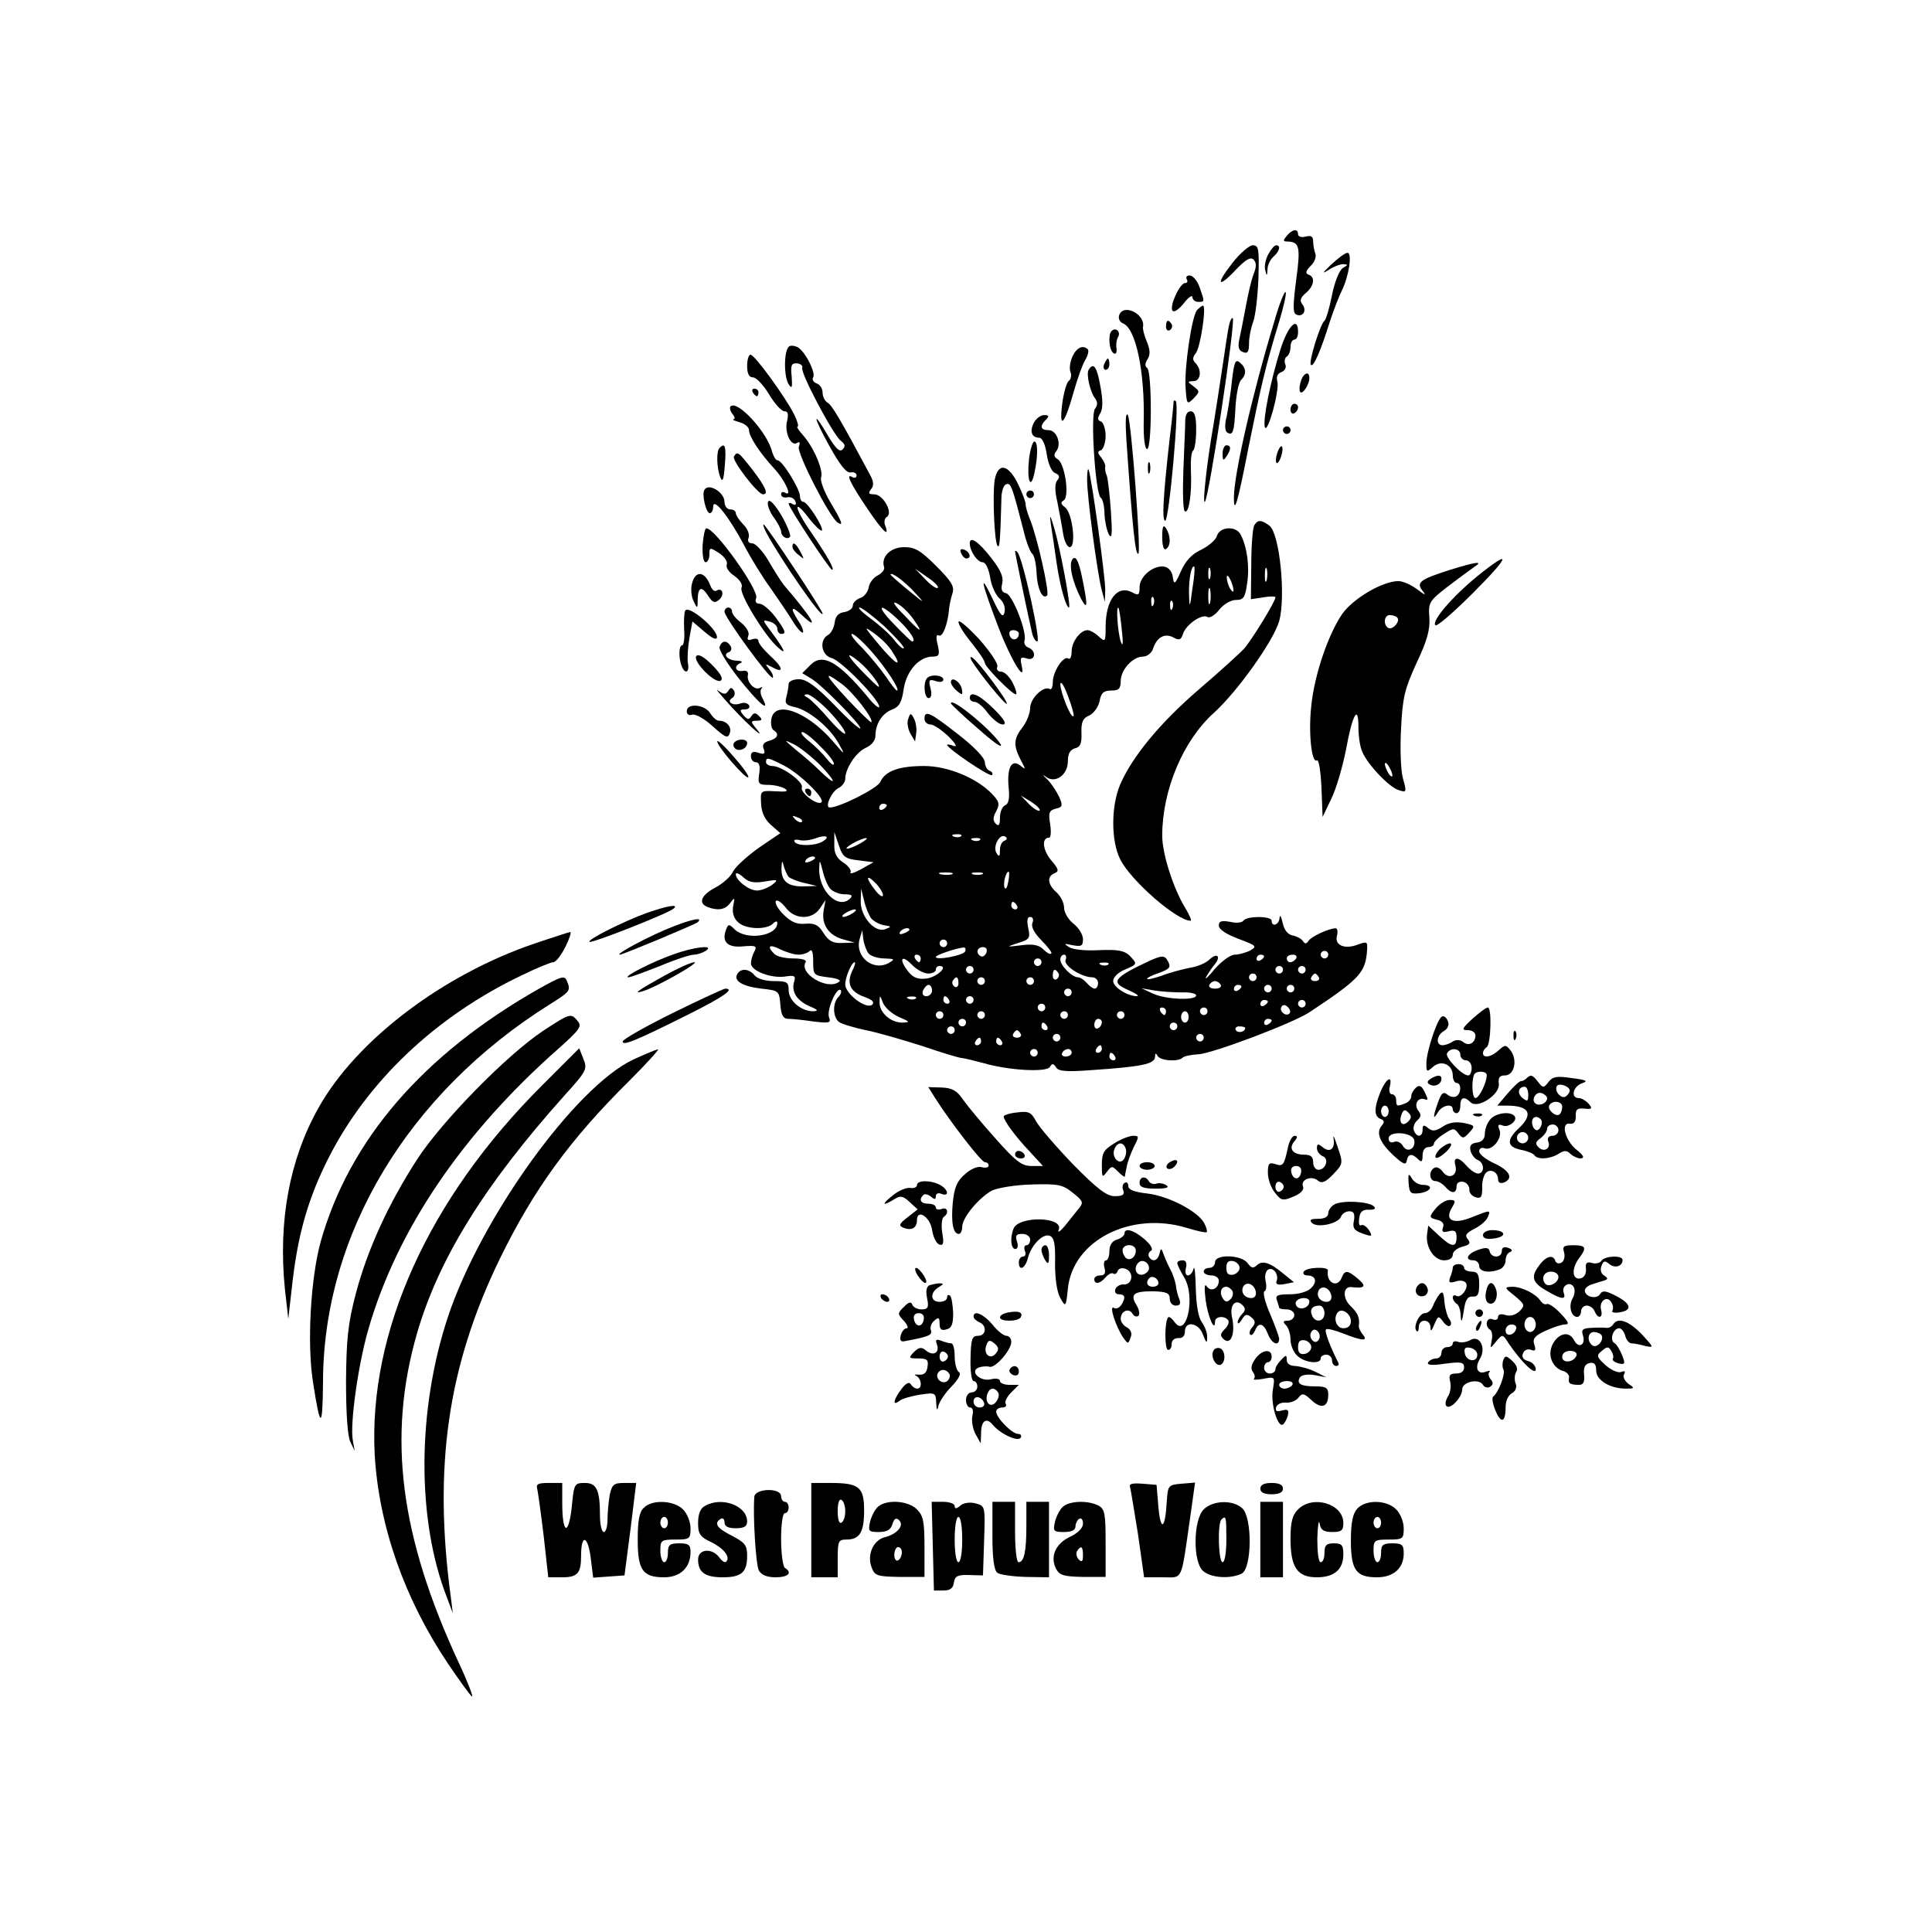 <?xml version="1.0" standalone="no"?>
<!DOCTYPE svg PUBLIC "-//W3C//DTD SVG 20010904//EN"
 "http://www.w3.org/TR/2001/REC-SVG-20010904/DTD/svg10.dtd">
<svg version="1.0" xmlns="http://www.w3.org/2000/svg"
 width="512pt" height="512pt" viewBox="0 0 512 512"
 preserveAspectRatio="xMidYMid meet">
<g transform="translate(0,512) scale(0.1,-0.1)"
fill="#000000" stroke="none">
<path d="M3410 4495 c-10 -12 -10 -15 1 -15 33 -1 36 -13 24 -102 -9 -71 -9
-88 1 -92 18 -7 28 12 15 28 -7 9 -5 17 9 29 23 19 26 43 8 49 -9 3 -8 10 5
23 10 9 16 24 13 32 -3 8 -6 23 -6 33 0 13 -5 17 -20 13 -11 -3 -20 0 -20 6 0
16 -15 14 -30 -4z"/>
<path d="M3266 4423 c-45 -57 -39 -69 9 -18 26 27 39 35 47 27 8 -8 8 -19 0
-39 -6 -15 -15 -55 -21 -88 -6 -33 -14 -72 -17 -86 -4 -19 -1 -28 10 -32 12
-5 16 0 16 23 0 16 5 41 11 57 6 15 12 67 14 116 2 77 1 87 -15 87 -9 0 -34
-21 -54 -47z"/>
<path d="M3361 4446 c-7 -13 -11 -32 -8 -42 4 -17 5 -16 6 2 0 12 8 27 16 34
16 14 20 30 7 30 -5 0 -14 -11 -21 -24z"/>
<path d="M3528 4419 c-23 -22 -26 -26 -8 -15 13 9 31 16 40 16 13 -1 13 -2 -1
-10 -9 -5 -22 -36 -29 -72 -7 -35 -16 -65 -20 -68 -11 -8 -43 -111 -36 -117 7
-7 26 37 51 117 10 30 24 66 31 80 19 38 28 100 15 100 -6 0 -25 -14 -43 -31z"/>
<path d="M3145 4380 c3 -5 2 -10 -4 -10 -14 0 -42 -60 -34 -73 4 -6 16 2 30
19 12 16 23 23 23 17 0 -7 7 -13 15 -13 18 0 18 -1 4 39 -6 17 -18 31 -26 31
-8 0 -11 -4 -8 -10z"/>
<path d="M3377 4268 c-58 -191 -107 -406 -107 -466 0 -49 10 -15 39 134 32
158 45 215 81 332 12 40 20 75 17 78 -3 3 -17 -32 -30 -78z"/>
<path d="M3172 4298 c-14 -18 -34 -154 -30 -207 3 -43 4 -44 21 -27 17 18 17
19 0 32 -17 13 -17 13 0 14 19 0 23 30 5 48 -8 8 -8 15 1 26 12 14 29 126 19
126 -3 0 -10 -6 -16 -12z"/>
<path d="M2966 4285 c-3 -9 1 -18 10 -22 34 -13 58 -127 55 -260 -1 -44 3 -73
9 -73 13 0 13 207 0 215 -6 4 -6 12 1 23 8 12 7 26 -2 47 -7 17 -11 34 -10 38
7 34 -51 64 -63 32z"/>
<path d="M3256 4253 c-3 -15 -10 -62 -16 -103 -6 -41 -17 -111 -24 -155 -17
-96 -30 -212 -23 -205 11 11 82 478 74 487 -3 2 -8 -8 -11 -24z"/>
<path d="M3090 4254 c0 -8 5 -12 10 -9 6 4 8 11 5 16 -9 14 -15 11 -15 -7z"/>
<path d="M3393 4193 c-26 -83 -47 -186 -41 -205 7 -20 40 100 33 121 -3 12 0
21 11 25 9 3 14 13 10 21 -3 8 -1 17 4 20 6 4 10 15 10 26 0 10 5 19 10 19 6
0 10 9 10 20 0 44 -27 17 -47 -47z"/>
<path d="M2946 4243 c-10 -10 -7 -51 5 -59 6 -4 9 1 8 12 -2 11 0 24 4 31 8
13 -6 27 -17 16z"/>
<path d="M2093 4203 c-16 -6 -17 -82 -2 -103 8 -11 9 -6 7 22 -3 30 -1 36 14
35 10 -1 16 -6 14 -12 -5 -13 81 -176 102 -193 12 -9 13 -15 5 -23 -8 -8 -18
2 -38 35 -43 74 -41 53 3 -26 27 -49 45 -72 56 -70 9 2 16 -2 16 -8 0 -6 -5
-8 -12 -4 -18 11 -3 -20 42 -86 40 -59 58 -76 46 -43 -4 9 -2 19 4 23 18 11
-10 60 -33 60 -15 0 -17 3 -9 13 8 9 8 20 -2 38 -79 148 -101 185 -113 192 -7
4 -13 16 -13 26 0 11 -7 22 -16 25 -8 3 -13 10 -9 16 7 11 -17 61 -37 77 -7 6
-19 8 -25 6z"/>
<path d="M2842 4175 c-6 -14 -9 -32 -5 -41 3 -9 1 -19 -4 -23 -6 -3 -14 -31
-18 -61 -9 -71 6 -56 30 30 10 36 24 75 31 86 7 12 10 24 7 28 -13 13 -30 5
-41 -19z"/>
<path d="M1980 4150 c0 -20 5 -30 15 -30 9 0 28 -20 43 -45 15 -25 33 -45 41
-45 9 0 11 -7 7 -25 -8 -30 10 -69 26 -59 8 5 9 1 5 -10 -6 -16 82 -188 103
-201 16 -10 12 1 -20 55 -16 27 -27 57 -24 65 7 18 -20 81 -49 113 -11 12 -17
22 -13 22 3 0 -1 15 -10 33 -25 48 -104 157 -115 157 -5 0 -9 -13 -9 -30z"/>
<path d="M2926 4155 c-3 -8 -1 -15 4 -15 6 0 10 7 10 15 0 8 -2 15 -4 15 -2 0
-6 -7 -10 -15z"/>
<path d="M3265 4113 c-3 -32 -10 -75 -14 -96 -6 -22 -5 -39 1 -43 15 -10 19 1
22 65 2 34 8 67 15 74 15 15 14 32 -3 46 -12 10 -15 3 -21 -46z"/>
<path d="M2885 4140 c-7 -11 4 -60 18 -77 6 -9 6 -17 -1 -26 -13 -15 1 -226
15 -236 5 -3 10 -22 10 -43 1 -20 6 -44 12 -55 8 -13 9 2 5 62 -3 44 -8 87
-11 95 -4 8 -5 19 -4 24 1 4 -4 15 -11 24 -10 12 -10 16 0 19 6 3 12 20 12 38
0 18 -6 35 -12 38 -10 3 -10 9 -2 22 7 12 7 35 0 72 -9 51 -18 64 -31 43z"/>
<path d="M3447 4108 c-4 -12 -4 -24 -1 -27 6 -7 24 20 24 37 0 21 -17 13 -23
-10z"/>
<path d="M1995 4080 c3 -5 8 -10 11 -10 2 0 4 5 4 10 0 6 -5 10 -11 10 -5 0
-7 -4 -4 -10z"/>
<path d="M3110 4054 c0 -5 -4 -47 -10 -94 -18 -159 -21 -220 -12 -220 10 0 38
307 28 317 -3 3 -6 2 -6 -3z"/>
<path d="M1936 4043 c-3 -3 -1 -12 5 -20 6 -7 8 -13 3 -14 -5 -1 2 -4 16 -8
14 -4 25 -13 25 -21 0 -17 29 -61 67 -102 28 -30 49 -76 29 -64 -6 4 -11 2
-11 -4 0 -6 7 -10 16 -8 10 2 19 -3 22 -11 3 -8 0 -11 -7 -7 -6 4 -11 4 -11 1
0 -10 109 -175 115 -175 8 0 -12 36 -58 103 -44 64 -45 89 -2 32 15 -19 30
-33 33 -31 6 7 -38 76 -49 76 -5 0 -9 7 -9 15 0 19 -47 95 -59 95 -5 0 -11 10
-15 23 -12 51 -92 138 -110 120z"/>
<path d="M3420 4034 c0 -8 5 -12 10 -9 6 3 10 10 10 16 0 5 -4 9 -10 9 -5 0
-10 -7 -10 -16z"/>
<path d="M2985 3955 c16 -232 24 -310 32 -302 7 8 -19 351 -28 367 -6 9 -7
-17 -4 -65z"/>
<path d="M3141 4003 c0 -16 -3 -74 -5 -130 -2 -57 -1 -105 4 -108 11 -7 19 50
16 108 -1 26 1 50 6 53 4 3 8 27 8 55 0 36 -4 49 -15 49 -9 0 -14 -10 -14 -27z"/>
<path d="M2740 4000 c-12 -23 -6 -40 14 -40 8 0 16 -17 20 -44 4 -26 13 -47
23 -50 11 -5 12 -10 5 -19 -7 -8 -7 -27 0 -57 5 -25 12 -62 15 -82 3 -21 11
-38 18 -38 18 0 7 92 -13 106 -11 8 -12 13 -3 18 16 10 3 98 -16 109 -10 6
-11 12 -4 21 15 18 2 56 -20 56 -22 0 -24 11 -7 28 9 9 8 12 -5 12 -9 0 -21
-9 -27 -20z"/>
<path d="M3400 3980 c0 -5 5 -10 10 -10 6 0 10 5 10 10 0 6 -4 10 -10 10 -5 0
-10 -4 -10 -10z"/>
<path d="M2727 3903 c-6 -55 4 -83 14 -38 10 45 10 85 0 85 -4 0 -11 -21 -14
-47z"/>
<path d="M1907 3933 c-9 -8 -8 -53 2 -78 6 -15 9 -6 12 33 4 50 0 60 -14 45z"/>
<path d="M3240 3918 c0 -19 2 -20 10 -8 13 19 13 30 0 30 -5 0 -10 -10 -10
-22z"/>
<path d="M3385 3920 c-4 -12 -5 -24 -2 -27 3 -2 8 5 12 17 4 12 5 24 2 27 -3
2 -8 -5 -12 -17z"/>
<path d="M1945 3910 c-6 -10 63 -100 77 -100 15 0 8 18 -27 64 -39 50 -41 51
-50 36z"/>
<path d="M3042 3880 c0 -14 2 -19 5 -12 2 6 2 18 0 25 -3 6 -5 1 -5 -13z"/>
<path d="M2636 3848 c-6 -38 -1 -167 8 -175 5 -6 7 14 10 131 1 16 6 31 13 33
12 4 16 -8 46 -125 7 -30 18 -57 23 -60 5 -4 10 -27 11 -51 2 -42 16 -71 28
-59 7 7 -27 158 -46 203 -7 17 -11 33 -11 38 1 4 -7 27 -19 52 -26 55 -54 61
-63 13z"/>
<path d="M2881 3850 c-1 -40 27 -251 39 -295 l8 -30 1 31 c1 30 -36 298 -44
319 -2 6 -4 -6 -4 -25z"/>
<path d="M1867 3822 c-8 -11 4 -62 14 -62 5 0 9 8 9 18 1 24 41 -26 82 -103
17 -33 49 -85 71 -115 21 -30 48 -70 59 -88 11 -18 23 -31 26 -28 2 3 -3 17
-12 30 -23 36 -20 43 9 16 50 -47 27 -7 -48 80 -7 9 -25 37 -40 63 -15 26 -35
47 -43 47 -10 0 -14 6 -10 15 3 9 -3 24 -14 35 -11 11 -20 25 -20 30 0 6 -7
10 -15 10 -8 0 -15 9 -15 20 0 25 -42 51 -53 32z"/>
<path d="M2720 3810 c0 -5 5 -10 10 -10 6 0 10 5 10 10 0 6 -4 10 -10 10 -5 0
-10 -4 -10 -10z"/>
<path d="M2036 3791 c-4 -6 2 -24 13 -40 12 -16 21 -34 21 -39 0 -14 17 -24
24 -14 2 4 -8 30 -23 56 -17 28 -31 44 -35 37z"/>
<path d="M2785 3730 c3 -19 10 -65 15 -101 9 -62 25 -119 33 -119 6 0 -24 160
-39 210 -11 37 -13 39 -9 10z"/>
<path d="M3324 3728 c-4 -6 -8 -53 -8 -104 l-1 -92 33 5 c17 3 32 3 32 0 0
-11 -62 -112 -83 -136 -12 -13 -66 -62 -121 -109 -103 -89 -175 -177 -207
-250 -25 -58 -25 -151 0 -200 29 -57 150 -162 186 -162 4 0 -3 15 -14 34 -31
50 -61 143 -61 191 0 121 55 252 137 326 63 57 158 191 173 243 18 66 1 233
-26 253 -22 16 -31 16 -40 1z m33 -145 c-3 -10 -5 -4 -5 12 0 17 2 24 5 18 2
-7 2 -21 0 -30z"/>
<path d="M2031 3708 c40 -74 149 -231 149 -214 0 9 -151 236 -156 236 -3 0 1
-10 7 -22z"/>
<path d="M3080 3697 c0 -23 4 -36 10 -32 13 8 13 35 0 55 -7 11 -10 5 -10 -23z"/>
<path d="M1862 3675 c-1 -25 2 -45 8 -45 5 0 10 9 10 20 0 20 1 20 26 4 14 -9
23 -23 20 -30 -3 -8 6 -21 20 -30 15 -11 23 -23 19 -32 -6 -16 62 -128 97
-158 24 -22 18 -7 -19 43 -23 30 -23 31 -4 26 12 -3 21 -12 21 -19 0 -8 5 -14
10 -14 15 0 12 8 -16 46 -15 19 -33 34 -41 34 -9 0 -13 6 -9 15 8 21 -109 185
-132 185 -4 0 -8 -20 -10 -45z"/>
<path d="M3225 3700 c-3 -11 -22 -27 -42 -37 -24 -11 -41 -29 -53 -56 -16 -36
-19 -38 -22 -16 -1 13 -11 25 -21 27 -29 6 -67 -25 -67 -54 0 -21 -3 -23 -19
-14 -40 21 -71 -19 -71 -92 0 -39 -1 -40 -18 -25 -10 10 -24 17 -30 17 -19 0
-42 -31 -42 -56 0 -14 -4 -23 -9 -19 -13 8 -41 -35 -41 -63 0 -13 -4 -21 -8
-18 -16 10 -52 -25 -52 -50 0 -14 -9 -37 -20 -51 -24 -31 -25 -48 -5 -87 14
-26 14 -27 -1 -15 -23 19 -36 -6 -31 -58 3 -29 0 -43 -9 -47 -8 -3 -14 -18
-14 -33 0 -19 -3 -24 -11 -16 -8 8 -8 17 1 33 10 19 8 26 -11 46 -40 42 -117
74 -180 74 -66 0 -103 -13 -116 -42 -7 -17 -108 -68 -134 -68 -14 0 4 41 22
51 11 5 19 17 19 25 0 27 28 70 54 82 16 7 26 20 26 32 0 32 18 60 45 70 18 7
25 19 30 55 8 48 41 85 77 85 17 0 19 5 13 31 -5 20 -4 29 3 25 10 -6 24 31
27 69 1 11 5 30 9 42 6 19 -2 32 -43 73 -41 41 -56 50 -85 50 -36 0 -62 -26
-53 -53 2 -7 -6 -16 -17 -22 -12 -6 -22 -20 -24 -32 -2 -12 -12 -25 -23 -28
-10 -4 -19 -12 -19 -20 0 -7 -10 -15 -22 -17 -16 -2 -24 -11 -26 -28 -2 -14
-10 -29 -18 -33 -24 -14 -17 -54 10 -61 25 -6 126 -110 126 -129 0 -6 -15 6
-32 28 -77 92 -118 115 -150 83 l-22 -22 25 -15 c29 -18 129 -120 129 -131 0
-5 -31 22 -68 61 -51 52 -75 69 -95 69 -15 0 -27 -6 -27 -12 0 -7 -3 -23 -6
-35 -5 -17 -1 -22 23 -27 38 -9 93 -55 116 -97 18 -32 17 -32 -17 8 -69 79
-155 109 -162 56 -2 -12 1 -25 6 -28 16 -10 11 -22 -11 -28 -15 -4 -20 -11
-15 -22 5 -13 1 -15 -14 -10 -14 5 -20 2 -20 -9 0 -9 6 -16 13 -16 9 0 12 -10
9 -30 -4 -27 -2 -30 24 -30 16 0 36 -5 44 -10 11 -7 4 -9 -25 -7 -40 2 -40 2
-38 -33 1 -23 10 -42 26 -56 l25 -22 -56 -38 c-31 -22 -62 -50 -69 -63 -6 -14
-28 -33 -47 -43 -38 -20 -47 -42 -20 -52 27 -10 46 -7 59 11 12 16 13 15 8 -8
-3 -16 1 -32 12 -42 19 -20 76 -22 93 -5 7 7 12 8 12 2 0 -34 -79 -47 -112
-18 -16 16 -18 16 -24 0 -12 -32 4 -48 45 -44 34 3 38 1 30 -14 -5 -9 -9 -23
-9 -31 0 -20 53 -40 90 -35 25 4 29 2 25 -12 -9 -27 6 -51 39 -66 24 -10 26
-13 11 -14 -32 0 -65 28 -65 56 0 21 -4 24 -39 24 -22 0 -44 6 -51 15 -15 18
-36 20 -46 4 -11 -18 13 -33 64 -39 46 -5 47 -6 50 -42 2 -29 8 -38 21 -38 10
0 40 -3 66 -7 43 -5 48 -4 42 11 -7 18 20 82 31 72 3 -4 0 -12 -6 -18 -16 -16
-15 -53 1 -66 6 -5 38 -15 71 -22 32 -6 99 -26 150 -42 50 -17 98 -32 106 -32
8 -1 33 -7 55 -13 68 -20 167 -25 177 -11 6 11 10 10 17 -1 6 -10 28 -12 92
-7 134 9 169 16 170 35 0 10 2 11 6 4 5 -14 55 -18 67 -6 4 4 22 8 41 9 36 1
253 83 296 112 127 84 145 103 151 153 3 35 3 35 -23 26 -35 -14 -63 -2 -56
23 3 11 1 20 -3 20 -18 0 -65 -22 -72 -33 -6 -9 -10 -9 -15 -1 -5 7 -17 13
-28 15 -13 3 -22 15 -26 34 -4 17 -7 22 -8 13 -1 -19 -21 -26 -21 -8 0 13 -67
13 -75 0 -3 -5 -19 -7 -35 -3 -23 4 -30 2 -30 -10 0 -10 20 -23 52 -35 48 -18
50 -20 31 -31 -12 -6 -31 -11 -41 -11 -11 0 -34 -17 -52 -37 -17 -21 -28 -31
-24 -23 4 8 14 23 22 33 19 22 8 34 -13 14 -9 -9 -32 -19 -53 -22 -20 -4 -54
-13 -74 -21 -21 -7 -38 -11 -38 -8 0 3 14 10 30 15 32 12 35 16 22 37 -7 10
-15 9 -43 -3 -100 -47 -108 -58 -56 -80 17 -8 27 -14 20 -15 -25 0 -63 24 -63
40 0 10 13 23 30 30 35 15 35 15 13 38 -14 13 -31 16 -80 14 -35 -2 -69 1 -80
8 -15 10 -14 10 10 5 23 -4 27 -2 27 16 0 12 -11 30 -25 41 -14 11 -25 30 -25
42 0 13 -9 31 -20 41 -24 21 -26 43 -5 51 12 5 11 11 -10 35 -22 27 -25 59 -5
59 5 0 6 16 3 36 -5 30 -3 36 15 41 18 4 19 8 9 31 -7 15 -21 36 -32 47 -12
11 -13 14 -4 7 25 -20 59 4 59 41 0 20 6 30 19 34 14 3 18 13 17 41 -1 29 4
39 21 46 12 6 24 23 27 38 4 22 11 28 31 28 20 0 25 5 25 25 0 30 32 65 59 65
11 0 22 9 26 19 10 32 31 44 54 32 16 -9 21 -7 26 9 8 25 50 54 65 45 6 -4 20
5 31 19 12 15 31 26 44 26 20 0 25 6 30 44 7 45 0 96 -17 129 -12 24 -55 22
-63 -3z m-65 -140 c-7 -53 -8 -53 -9 -13 -1 38 7 78 14 71 2 -2 0 -28 -5 -58z
m47 28 c-3 -7 -5 -2 -5 12 0 14 2 19 5 13 2 -7 2 -19 0 -25z m-722 -26 c-3 -3
-18 7 -33 23 l-27 28 33 -23 c18 -12 31 -25 27 -28z m-60 -13 c28 -30 26 -29
-17 6 -27 22 -48 41 -48 42 0 10 39 -19 65 -48z m844 6 c0 -5 -4 -3 -9 5 -5 8
-9 22 -9 30 0 16 17 -16 18 -35z m-62 -32 c-3 -10 -5 -2 -5 17 0 19 2 27 5 18
2 -10 2 -26 0 -35z m-150 -5 c-3 -8 -6 -5 -6 6 -1 11 2 17 5 13 3 -3 4 -12 1
-19z m-637 -38 c29 -41 21 -38 -25 11 -26 26 -32 37 -18 30 12 -6 31 -24 43
-41z m687 28 c-3 -8 -6 -5 -6 6 -1 11 2 17 5 13 3 -3 4 -12 1 -19z m-762 -49
c30 -29 53 -54 50 -57 -2 -3 -14 7 -26 23 -12 15 -40 40 -62 56 -22 16 -35 29
-29 29 6 0 36 -23 67 -51z m38 16 c31 -30 46 -55 34 -55 -2 0 -23 20 -47 45
-52 53 -40 61 13 10z m590 -25 c4 -36 3 -46 -3 -30 -8 25 -13 97 -6 89 2 -2 6
-29 9 -59z m-609 -56 c31 -47 10 -36 -35 18 -40 48 -41 50 -13 30 17 -12 39
-33 48 -48z m-54 -1 c38 -43 77 -103 67 -103 -3 0 -16 17 -30 38 -14 20 -42
54 -62 75 -21 20 -33 37 -27 37 6 0 29 -21 52 -47z m-14 -45 c22 -24 38 -48
32 -48 -2 0 -24 21 -48 46 -25 26 -36 42 -25 36 11 -6 29 -21 41 -34z m-66
-40 c30 -21 87 -95 79 -102 -2 -1 -30 26 -63 61 -61 66 -66 78 -16 41z m615
-86 c-7 -7 -35 64 -35 85 1 10 10 -4 20 -31 11 -28 17 -52 15 -54z m-648 13
c24 -25 43 -51 43 -58 0 -6 -18 9 -41 35 -22 26 -48 52 -57 58 -13 7 -13 9 -3
10 8 0 34 -20 58 -45z m-24 -92 c21 -20 37 -41 37 -47 0 -6 -8 -1 -18 12 -10
13 -31 34 -47 47 -17 13 -25 24 -19 25 6 0 27 -16 47 -37z m2 -52 c44 -46 42
-57 -3 -13 -15 15 -44 40 -63 55 -33 28 -33 28 -4 14 17 -9 48 -34 70 -56z
m-97 0 c42 -22 109 -87 99 -97 -10 -10 -57 25 -52 39 6 14 -53 57 -78 57 -9 0
-17 5 -17 10 0 14 5 13 48 -9z m677 -119 c-3 -3 -16 5 -28 17 l-22 23 28 -17
c15 -10 25 -20 22 -23z m-405 14 c0 -3 -4 -8 -10 -11 -5 -3 -10 -1 -10 4 0 6
5 11 10 11 6 0 10 -2 10 -4z m-225 -44 c-3 -3 -11 0 -18 7 -9 10 -8 11 6 5 10
-3 15 -9 12 -12z m55 -52 c-19 -12 -67 -13 -74 -1 -4 5 2 7 12 5 9 -3 28 -1
42 4 29 11 42 5 20 -8z m95 -50 l40 -5 -34 -19 c-18 -10 -30 -13 -27 -8 3 5
-5 17 -19 26 -18 12 -25 25 -24 49 l0 32 12 -35 c10 -31 17 -36 52 -40z m272
64 c-3 -3 -12 -4 -19 -1 -8 3 -5 6 6 6 11 1 17 -2 13 -5z m115 -12 c-7 -2 -12
-13 -12 -25 0 -17 -2 -19 -9 -8 -11 17 8 53 23 44 6 -4 5 -8 -2 -11z m-382 -7
c-14 -8 -29 -14 -35 -14 -5 0 1 6 15 14 14 8 30 14 35 14 6 0 -1 -6 -15 -14z
m317 9 c-3 -3 -12 -4 -19 -1 -8 3 -5 6 6 6 11 1 17 -2 13 -5z m-437 -48 c0 -2
-7 -7 -16 -10 -8 -3 -12 -2 -9 4 6 10 25 14 25 6z m-70 -50 c5 -4 23 -12 42
-16 l33 -8 -35 -1 c-43 -1 -60 14 -59 49 1 20 2 21 6 5 3 -11 9 -24 13 -29z
m110 -31 c7 -8 24 -15 38 -15 19 0 23 -3 15 -11 -31 -31 -84 20 -82 79 1 25 1
25 9 -5 4 -18 13 -40 20 -48z m-173 19 c35 6 37 5 19 -9 -11 -8 -29 -15 -40
-15 -21 0 -56 27 -56 43 0 6 9 2 20 -8 14 -13 28 -16 57 -11z m496 19 c-7 -2
-21 -2 -30 0 -10 3 -4 5 12 5 17 0 24 -2 18 -5z m80 0 c-7 -2 -19 -2 -25 0 -7
3 -2 5 12 5 14 0 19 -2 13 -5z m69 -20 c-3 -16 -7 -22 -10 -15 -4 13 4 42 11
42 2 0 2 -12 -1 -27z m-332 -35 c0 -7 -9 -2 -20 12 -26 33 -26 46 0 20 11 -11
20 -26 20 -32z m-31 -62 c7 -8 22 -16 34 -18 20 -3 20 -4 4 -10 -28 -12 -67
33 -66 74 l1 33 8 -32 c4 -18 13 -39 19 -47z m-179 4 c17 0 33 8 43 23 l15 22
-5 -26 c-7 -38 12 -67 50 -78 l32 -9 -33 -1 c-25 -1 -36 5 -50 27 -13 21 -23
26 -48 24 -22 -2 -37 4 -57 24 -15 14 -24 31 -21 36 3 5 15 -3 26 -17 12 -16
29 -25 48 -25z m565 30 c3 -5 1 -10 -4 -10 -6 0 -11 5 -11 10 0 6 2 10 4 10 3
0 8 -4 11 -10z m-435 -20 c-8 -5 -19 -10 -25 -10 -5 0 -3 5 5 10 8 5 20 10 25
10 6 0 3 -5 -5 -10z m476 -26 c-4 -10 5 -27 24 -46 17 -17 29 -33 26 -35 -3
-3 -12 2 -21 11 -12 12 -28 15 -58 11 -41 -5 -42 -5 -9 6 30 9 33 13 27 39 -4
20 -3 30 5 30 7 0 10 -7 6 -16z m-326 -18 c0 -2 -7 -7 -16 -10 -8 -3 -12 -2
-9 4 6 10 25 14 25 6z m-108 -63 c6 -7 25 -13 42 -13 27 -1 28 -2 13 -11 -42
-25 -92 15 -79 62 l7 24 3 -25 c2 -14 9 -31 14 -37z m208 27 c0 -5 -4 -10 -10
-10 -5 0 -10 5 -10 10 0 6 5 10 10 10 6 0 10 -4 10 -10z m-394 -30 c11 0 24 4
30 10 6 6 9 -5 9 -28 0 -36 1 -37 40 -42 26 -3 36 -8 27 -13 -32 -21 -105 24
-87 53 4 6 -10 10 -32 10 -22 0 -44 5 -51 12 -21 21 -13 27 16 12 15 -7 36
-14 48 -14z m442 9 c-4 -11 -78 -25 -78 -15 0 5 53 23 73 25 5 1 7 -4 5 -10z
m56 -4 c-4 -8 -10 -12 -15 -9 -14 8 -10 24 6 24 9 0 12 -6 9 -15z m906 -5 c0
-5 -4 -10 -10 -10 -5 0 -10 5 -10 10 0 6 5 10 10 10 6 0 10 -4 10 -10z m-1060
-50 c11 0 20 5 20 10 0 6 4 10 10 10 24 0 -5 -28 -33 -33 -23 -3 -36 1 -49 17
-26 32 -21 49 7 21 13 -14 33 -25 45 -25z m-20 40 c0 -5 -2 -10 -4 -10 -3 0
-8 5 -11 10 -3 6 -1 10 4 10 6 0 11 -4 11 -10z m384 -4 c-6 -15 42 -46 71 -46
8 0 15 -7 15 -15 0 -8 -4 -15 -9 -15 -5 0 -14 7 -21 15 -7 8 -17 15 -23 15
-16 0 -47 31 -47 47 0 7 4 13 10 13 5 0 7 -6 4 -14z m526 10 c0 -3 -4 -8 -10
-11 -5 -3 -10 -1 -10 4 0 6 5 11 10 11 6 0 10 -2 10 -4z m85 -6 c-3 -5 -10
-10 -16 -10 -5 0 -9 5 -9 10 0 6 7 10 16 10 8 0 12 -4 9 -10z m-675 -10 c0 -5
-4 -10 -10 -10 -5 0 -10 5 -10 10 0 6 5 10 10 10 6 0 10 -4 10 -10z m-502 -24
c-15 -33 -4 -55 33 -68 20 -7 27 -14 21 -20 -15 -15 -72 28 -72 53 0 20 17 59
25 59 3 0 0 -11 -7 -24z m679 18 c-3 -3 -12 -4 -19 -1 -8 3 -5 6 6 6 11 1 17
-2 13 -5z m-357 -14 c0 -5 -4 -10 -10 -10 -5 0 -10 5 -10 10 0 6 5 10 10 10 6
0 10 -4 10 -10z m820 0 c0 -5 -4 -10 -10 -10 -5 0 -10 5 -10 10 0 6 5 10 10
10 6 0 10 -4 10 -10z m60 0 c0 -5 -4 -10 -10 -10 -5 0 -10 5 -10 10 0 6 5 10
10 10 6 0 10 -4 10 -10z m-655 -9 c3 -5 1 -12 -5 -16 -5 -3 -10 1 -10 9 0 18
6 21 15 7z m525 -11 c0 -5 -4 -10 -10 -10 -5 0 -10 5 -10 10 0 6 5 10 10 10 6
0 10 -4 10 -10z m165 0 c3 -5 -1 -10 -10 -10 -9 0 -13 5 -10 10 3 6 8 10 10
10 2 0 7 -4 10 -10z m-955 -16 c0 -8 -5 -12 -10 -9 -6 4 -8 11 -5 16 9 14 15
11 15 -7z m70 6 c0 -5 -4 -10 -10 -10 -5 0 -10 5 -10 10 0 6 5 10 10 10 6 0
10 -4 10 -10z m130 0 c0 -5 -4 -10 -10 -10 -5 0 -10 5 -10 10 0 6 5 10 10 10
6 0 10 -4 10 -10z m495 -10 c3 -5 -3 -10 -15 -10 -12 0 -18 5 -15 10 3 6 10
10 15 10 5 0 12 -4 15 -10z m-765 -15 c0 -8 -7 -15 -15 -15 -9 0 -12 6 -9 15
4 8 10 15 15 15 5 0 9 -7 9 -15z m820 11 c0 -3 -4 -8 -10 -11 -5 -3 -10 -1
-10 4 0 6 5 11 10 11 6 0 10 -2 10 -4z m80 -6 c0 -5 -4 -10 -10 -10 -5 0 -10
5 -10 10 0 6 5 10 10 10 6 0 10 -4 10 -10z m60 0 c0 -5 -4 -10 -10 -10 -5 0
-10 5 -10 10 0 6 5 10 10 10 6 0 10 -4 10 -10z m-590 -10 c0 -5 -4 -10 -10
-10 -5 0 -10 5 -10 10 0 6 5 10 10 10 6 0 10 -4 10 -10z m293 0 c20 1 37 -3
37 -8 0 -14 -81 -11 -115 5 l-30 14 35 -6 c19 -3 52 -5 73 -5z m-751 -65 c30
-13 31 -14 9 -15 -31 0 -61 27 -60 54 0 20 1 20 9 -2 6 -13 24 -29 42 -37z
m45 49 c-3 -3 -12 -4 -19 -1 -8 3 -5 6 6 6 11 1 17 -2 13 -5z m88 -4 c3 -5 1
-10 -4 -10 -6 0 -11 5 -11 10 0 6 2 10 4 10 3 0 8 -4 11 -10z m65 0 c0 -5 -4
-10 -10 -10 -5 0 -10 5 -10 10 0 6 5 10 10 10 6 0 10 -4 10 -10z m780 -4 c0
-3 -4 -8 -10 -11 -5 -3 -10 -1 -10 4 0 6 5 11 10 11 6 0 10 -2 10 -4z m100 -6
c0 -5 -4 -10 -10 -10 -5 0 -10 5 -10 10 0 6 5 10 10 10 6 0 10 -4 10 -10z
m-690 -10 c0 -5 -4 -10 -10 -10 -5 0 -10 5 -10 10 0 6 5 10 10 10 6 0 10 -4
10 -10z m647 -16 c-9 -9 -28 6 -21 18 4 6 10 6 17 -1 6 -6 8 -13 4 -17z m-327
6 c0 -5 -2 -10 -4 -10 -3 0 -8 5 -11 10 -3 6 -1 10 4 10 6 0 11 -4 11 -10z
m110 0 c0 -5 -4 -10 -10 -10 -5 0 -10 5 -10 10 0 6 5 10 10 10 6 0 10 -4 10
-10z m-700 -10 c0 -5 -4 -10 -10 -10 -5 0 -10 5 -10 10 0 6 5 10 10 10 6 0 10
-4 10 -10z m110 0 c0 -5 -4 -10 -10 -10 -5 0 -10 5 -10 10 0 6 5 10 10 10 6 0
10 -4 10 -10z m220 0 c0 -5 -4 -10 -10 -10 -5 0 -10 5 -10 10 0 6 5 10 10 10
6 0 10 -4 10 -10z m150 0 c0 -5 -4 -10 -10 -10 -5 0 -10 5 -10 10 0 6 5 10 10
10 6 0 10 -4 10 -10z m170 -5 c0 -8 -4 -15 -10 -15 -5 0 -10 7 -10 15 0 8 5
15 10 15 6 0 10 -7 10 -15z m-590 -15 c0 -5 -4 -10 -10 -10 -5 0 -10 5 -10 10
0 6 5 10 10 10 6 0 10 -4 10 -10z m360 1 c0 -6 -4 -13 -10 -16 -5 -3 -10 1
-10 9 0 9 5 16 10 16 6 0 10 -4 10 -9z m450 5 c0 -3 -4 -8 -10 -11 -5 -3 -10
-1 -10 4 0 6 5 11 10 11 6 0 10 -2 10 -4z m-595 -16 c3 -5 1 -10 -4 -10 -6 0
-11 5 -11 10 0 6 2 10 4 10 3 0 8 -4 11 -10z m345 0 c0 -5 -4 -10 -10 -10 -5
0 -10 5 -10 10 0 6 5 10 10 10 6 0 10 -4 10 -10z m-590 -10 c0 -5 -4 -10 -10
-10 -5 0 -10 5 -10 10 0 6 5 10 10 10 6 0 10 -4 10 -10z m770 6 c0 -11 -19
-15 -25 -6 -3 5 1 10 9 10 9 0 16 -2 16 -4z m-595 -16 c3 -5 -1 -10 -10 -10
-9 0 -13 5 -10 10 3 6 8 10 10 10 2 0 7 -4 10 -10z m105 -10 c0 -5 -4 -10 -10
-10 -5 0 -10 5 -10 10 0 6 5 10 10 10 6 0 10 -4 10 -10z m380 0 c0 -5 -4 -10
-10 -10 -5 0 -10 5 -10 10 0 6 5 10 10 10 6 0 10 -4 10 -10z m-590 -10 c0 -5
-5 -10 -11 -10 -5 0 -7 5 -4 10 3 6 8 10 11 10 2 0 4 -4 4 -10z m55 0 c3 -5 1
-10 -4 -10 -6 0 -11 5 -11 10 0 6 2 10 4 10 3 0 8 -4 11 -10z m265 -20 c0 -5
-5 -10 -11 -10 -5 0 -7 5 -4 10 3 6 8 10 11 10 2 0 4 -4 4 -10z m-170 -10 c0
-5 -4 -10 -10 -10 -5 0 -10 5 -10 10 0 6 5 10 10 10 6 0 10 -4 10 -10z m90 0
c0 -5 -7 -10 -16 -10 -8 0 -12 5 -9 10 3 6 10 10 16 10 5 0 9 -4 9 -10z m115
-10 c3 -5 1 -10 -4 -10 -6 0 -11 5 -11 10 0 6 2 10 4 10 3 0 8 -4 11 -10z"/>
<path d="M2135 3020 c3 -5 8 -10 11 -10 2 0 4 5 4 10 0 6 -5 10 -11 10 -5 0
-7 -4 -4 -10z"/>
<path d="M2570 3680 c0 -20 20 -50 34 -50 8 0 16 -17 20 -40 3 -22 15 -48 25
-56 11 -10 16 -24 13 -37 -4 -16 -11 -8 -33 39 -36 75 -27 36 18 -81 34 -88
73 -150 60 -97 -4 19 -2 22 14 17 23 -8 27 20 4 29 -8 3 -12 11 -10 18 8 21
-32 123 -49 126 -11 2 -14 10 -10 26 4 16 -4 35 -28 66 -34 44 -58 61 -58 40z
m130 -239 c0 -17 -18 -21 -24 -6 -3 9 0 15 9 15 8 0 15 -4 15 -9z"/>
<path d="M2100 3671 c0 -5 7 -15 17 -22 15 -13 15 -12 4 9 -12 23 -21 28 -21
13z"/>
<path d="M2547 3654 c3 -7 9 -14 14 -14 14 0 10 17 -5 23 -10 4 -13 1 -9 -9z"/>
<path d="M2690 3659 c0 -5 33 -164 45 -216 3 -13 9 -23 14 -23 10 0 -39 224
-53 237 -3 4 -6 4 -6 2z"/>
<path d="M2843 3639 c-12 -12 -2 -59 22 -106 18 -33 18 -18 2 60 -9 42 -16 54
-24 46z"/>
<path d="M3915 3593 c-66 -54 -122 -119 -111 -130 4 -4 48 34 99 85 100 100
105 120 12 45z"/>
<path d="M3840 3609 c-78 -25 -88 -33 -69 -56 9 -12 5 -10 -15 5 -16 12 -38
22 -50 22 -42 0 -120 -46 -149 -87 -37 -54 -74 -162 -82 -244 -8 -72 1 -153
15 -144 5 3 10 -29 12 -72 l3 -78 23 48 c13 26 30 85 39 130 17 94 33 122 33
60 0 -23 4 -52 10 -65 14 -34 72 -95 97 -102 21 -7 21 -5 11 31 -6 21 -8 80
-5 133 4 83 10 105 41 173 28 59 36 88 34 120 -3 40 -1 44 48 82 29 22 60 45
70 52 27 17 8 15 -66 -8z m-137 -126 c9 -9 -13 -34 -24 -27 -14 8 -11 34 4 34
8 0 17 -3 20 -7z m-13 -418 c0 -5 -5 -3 -10 5 -5 8 -10 20 -10 25 0 6 5 3 10
-5 5 -8 10 -19 10 -25z"/>
<path d="M1834 3574 c-4 -14 -2 -35 4 -47 10 -21 11 -21 11 6 1 32 11 35 29 6
11 -16 16 -18 27 -9 16 13 10 34 -6 25 -5 -4 -12 2 -16 12 -14 39 -40 43 -49
7z"/>
<path d="M1816 3502 c-3 -5 -4 -27 -3 -50 2 -23 -1 -42 -5 -42 -9 0 -10 -32
-2 -54 9 -24 22 -19 17 7 -2 12 0 42 4 66 l8 44 33 -28 c21 -18 32 -22 32 -13
0 22 -75 85 -84 70z"/>
<path d="M1920 3499 c0 -15 121 -181 128 -175 2 3 -1 13 -9 22 -13 16 -12 16
9 5 31 -17 27 1 -8 32 -16 15 -30 32 -30 38 0 6 -7 8 -16 5 -12 -4 -15 -2 -11
9 4 8 -4 22 -18 34 -14 10 -25 24 -25 30 0 6 -4 11 -10 11 -5 0 -10 -5 -10
-11z"/>
<path d="M2540 3472 c0 -8 16 -33 35 -56 19 -24 35 -47 35 -53 0 -10 72 -83
82 -83 4 0 0 14 -8 30 -9 17 -22 30 -31 30 -9 0 -13 6 -10 13 3 8 -19 40 -48
73 -30 32 -54 53 -55 46z"/>
<path d="M1907 3406 c-3 -7 20 -45 51 -84 54 -68 84 -93 63 -53 -6 10 -7 22
-3 26 4 5 2 5 -4 2 -14 -8 -36 16 -32 34 2 9 -4 13 -14 11 -20 -3 -24 14 -5
21 6 3 2 6 -10 6 -25 1 -39 17 -21 23 6 2 8 10 4 16 -10 16 -23 15 -29 -2z"/>
<path d="M1845 3381 c-9 -15 53 -77 66 -64 6 6 -4 21 -25 42 -21 21 -36 29
-41 22z"/>
<path d="M2575 3369 c19 -32 89 -118 93 -114 5 5 -75 112 -91 122 -6 4 -7 1
-2 -8z"/>
<path d="M2457 3323 c-11 -11 -8 -53 4 -53 7 0 9 10 5 26 -6 22 -4 25 14 19
11 -4 20 -2 20 4 0 12 -33 15 -43 4z"/>
<path d="M2520 3312 c0 -5 7 -16 16 -23 14 -12 16 -11 13 5 -4 20 -29 35 -29
18z"/>
<path d="M1940 3245 c50 -54 95 -92 61 -52 -12 15 -11 17 5 17 14 0 15 3 6 12
-10 10 -14 10 -21 0 -6 -10 -10 -10 -21 3 -10 12 -10 15 4 15 10 0 14 5 11 11
-4 6 -14 8 -22 5 -20 -8 -39 4 -23 14 7 4 9 13 5 20 -6 9 -9 9 -15 -1 -7 -10
-12 -10 -27 1 -10 8 7 -12 37 -45z"/>
<path d="M2570 3270 c0 -5 6 -10 13 -10 7 0 23 -13 35 -30 13 -16 30 -30 39
-30 12 0 6 12 -22 40 -38 38 -65 51 -65 30z"/>
<path d="M2520 3256 c0 -2 32 -33 72 -67 39 -35 66 -54 60 -42 -18 33 -132
128 -132 109z"/>
<path d="M1820 3235 c0 -8 6 -12 14 -9 8 3 32 -10 54 -30 34 -31 41 -34 46
-19 6 16 -8 33 -29 33 -6 0 -16 9 -23 20 -14 23 -62 28 -62 5z"/>
<path d="M2407 3215 c-4 -9 -1 -26 5 -38 l13 -22 3 22 c2 12 -1 30 -6 39 -8
15 -10 15 -15 -1z"/>
<path d="M2450 3215 c0 -8 7 -15 16 -15 8 0 29 -14 47 -31 19 -19 25 -29 15
-26 -10 4 -18 5 -18 3 0 -9 113 -86 119 -80 3 4 0 9 -6 11 -7 3 -13 13 -13 23
0 11 -28 41 -71 74 -75 59 -89 65 -89 41z"/>
<path d="M1901 3155 c0 -14 76 -101 82 -95 3 3 -15 28 -39 55 -24 28 -44 46
-43 40z"/>
<path d="M1945 3151 c-3 -5 -1 -12 5 -16 12 -7 30 2 30 16 0 12 -27 12 -35 0z"/>
<path d="M1715 2701 c-61 -22 -159 -71 -153 -77 5 -5 208 75 223 88 15 13 -15
8 -70 -11z"/>
<path d="M1785 2665 c-58 -22 -158 -75 -142 -75 7 0 199 80 206 86 15 14 -13
9 -64 -11z"/>
<path d="M1418 2620 c-245 -83 -474 -257 -574 -436 -77 -137 -107 -300 -89
-480 l9 -79 12 105 c15 124 42 217 94 320 103 204 285 377 514 486 39 19 76
34 82 34 7 0 21 18 32 40 11 22 17 40 13 40 -3 0 -45 -14 -93 -30z"/>
<path d="M1785 2591 c-57 -20 -135 -60 -120 -61 6 0 43 14 84 30 40 17 80 30
90 30 9 0 23 5 31 10 26 17 -30 11 -85 -9z"/>
<path d="M1760 2534 c-72 -40 -85 -50 -54 -40 35 11 150 76 134 76 -8 0 -44
-16 -80 -36z"/>
<path d="M1427 2499 c-306 -174 -501 -400 -577 -669 -27 -98 -37 -273 -20
-376 19 -123 25 -122 26 4 1 391 225 765 602 1001 54 34 55 36 44 62 -6 15
-16 11 -75 -22z"/>
<path d="M1782 2435 c-73 -36 -132 -70 -132 -75 0 -12 31 0 173 71 94 47 126
69 99 69 -4 0 -67 -29 -140 -65z"/>
<path d="M3902 2420 c-28 -26 -30 -30 -12 -30 11 0 20 -6 20 -14 0 -20 -18
-30 -33 -17 -8 6 -18 6 -27 1 -8 -6 -21 -10 -27 -10 -19 0 -16 27 4 38 10 6
14 16 10 26 -4 10 -11 15 -16 12 -13 -8 -41 -94 -41 -124 0 -23 1 -24 18 -9
21 19 52 6 52 -23 0 -11 5 -20 10 -20 13 0 13 -27 0 -35 -6 -4 -17 -2 -24 4
-11 9 -16 5 -25 -20 -14 -39 -14 -50 0 -26 11 18 39 24 39 7 0 -5 5 -10 10
-10 6 0 10 9 10 20 0 22 10 26 27 9 19 -19 79 21 75 49 -2 16 2 22 16 22 25 0
34 40 16 65 -13 17 -15 17 -32 2 -20 -19 -42 -22 -42 -8 0 6 5 13 10 16 11 7
14 105 3 105 -5 0 -23 -14 -41 -30z m-32 -95 c0 -8 7 -15 15 -15 8 0 15 -9 15
-20 0 -11 -4 -20 -9 -20 -17 0 -63 49 -56 59 9 16 35 13 35 -4z m70 -54 c0
-20 -20 -61 -30 -61 -9 0 -11 46 -3 63 6 10 33 9 33 -2z"/>
<path d="M1439 2388 c-96 -64 -267 -238 -334 -341 -76 -118 -131 -238 -162
-355 -21 -80 -25 -121 -26 -232 0 -86 4 -144 11 -160 l12 -25 -5 28 c-8 42 14
202 42 297 76 262 249 517 503 741 56 50 63 59 51 73 -18 22 -20 21 -92 -26z"/>
<path d="M4011 2374 c0 -11 3 -14 6 -6 3 7 2 16 -1 19 -3 4 -6 -2 -5 -13z"/>
<path d="M1436 2243 c-300 -299 -460 -653 -443 -978 11 -188 78 -380 193 -552
31 -46 60 -86 65 -89 4 -2 -11 38 -35 89 -156 336 -190 599 -111 873 57 197
178 393 391 631 59 65 61 70 50 97 l-11 28 -99 -99z"/>
<path d="M1678 2312 c-154 -73 -403 -418 -491 -682 -82 -248 -83 -539 -2 -745
l15 -40 -5 40 c-47 347 -9 614 130 900 89 182 185 315 343 471 46 46 80 84 76
83 -5 0 -35 -13 -66 -27z"/>
<path d="M3791 2261 c-9 -6 -10 -11 -2 -15 13 -8 31 1 31 15 0 11 -11 11 -29
0z"/>
<path d="M4046 2263 c-4 -5 -11 -8 -15 -8 -5 0 -20 -15 -35 -32 l-28 -33 25 0
c60 0 72 -22 32 -60 -33 -31 -32 -49 5 -57 17 -3 33 -10 36 -14 8 -13 41 -11
64 3 15 10 22 10 32 0 6 -6 19 -12 27 -12 11 1 8 8 -11 23 -31 25 -43 74 -17
69 10 -1 15 5 15 20 -1 18 4 22 23 20 20 -2 22 0 11 13 -7 8 -19 15 -26 15
-22 0 -16 30 8 39 18 6 13 9 -27 14 -39 6 -50 4 -61 -10 -13 -17 -15 -17 -28
0 -15 19 -19 20 -30 10z m114 -33 c0 -5 -5 -12 -11 -16 -12 -7 -31 15 -23 28
6 9 34 -1 34 -12z m-110 -11 c0 -18 -2 -19 -15 -9 -15 12 -12 30 6 30 5 0 9
-10 9 -21z m50 -9 c0 -13 -19 -22 -30 -15 -14 9 0 34 16 28 8 -3 14 -9 14 -13z
m40 -23 c0 -8 -3 -17 -7 -20 -9 -9 -34 13 -27 24 8 14 34 11 34 -4z m-57 -33
c9 -9 -4 -35 -14 -28 -5 3 -9 12 -9 20 0 14 12 19 23 8z m47 -29 c0 -8 -7 -15
-16 -15 -10 0 -14 -6 -11 -15 8 -19 -12 -30 -26 -15 -9 9 -8 14 6 24 9 7 17
18 17 25 0 6 7 11 15 11 8 0 15 -7 15 -15z m-80 -20 c0 -8 -7 -15 -15 -15 -8
0 -15 7 -15 15 0 8 7 15 15 15 8 0 15 -7 15 -15z"/>
<path d="M3659 2228 c-18 -44 -18 -66 -1 -73 11 -4 12 -9 3 -19 -15 -18 -4
-45 33 -79 25 -23 32 -25 34 -13 4 19 14 20 30 4 9 -9 12 -7 12 10 0 13 6 22
15 22 8 0 15 4 15 9 0 5 12 17 27 26 24 16 27 16 38 1 11 -14 14 -14 29 3 16
17 15 19 -15 25 -22 4 -40 1 -56 -10 -19 -12 -27 -13 -39 -3 -11 9 -14 8 -14
-5 0 -20 -16 -21 -23 -2 -3 8 1 20 9 27 10 9 11 15 3 25 -13 16 -2 37 16 31
10 -4 10 0 1 18 -8 17 -14 21 -23 13 -7 -6 -13 -16 -13 -23 0 -7 -7 -16 -16
-19 -22 -9 -24 -8 -24 9 0 8 -5 15 -11 15 -6 0 -9 9 -6 20 8 32 -9 23 -24 -12z
m21 -53 c0 -8 -4 -15 -10 -15 -5 0 -10 7 -10 15 0 8 5 15 10 15 6 0 10 -7 10
-15z m52 -27 c-15 -15 -26 -4 -18 18 5 13 9 15 18 6 9 -9 9 -15 0 -24z m16
-50 c4 -23 -19 -34 -30 -15 -5 9 -15 14 -23 11 -9 -4 -15 0 -15 9 0 21 64 17
68 -5z"/>
<path d="M2477 2212 c41 -65 124 -172 133 -172 6 0 10 -4 10 -9 0 -5 -8 -7
-19 -4 -10 3 -29 -5 -44 -19 -21 -18 -28 -35 -32 -75 -5 -54 1 -83 16 -83 5 0
9 9 9 19 0 24 44 77 79 96 15 7 62 15 105 16 70 2 82 0 109 -22 29 -23 29 -26
14 -44 -9 -11 -25 -31 -36 -45 -13 -15 -19 -18 -15 -8 12 34 -107 36 -120 2
-10 -25 -7 -54 5 -54 6 0 8 9 4 20 -5 16 -2 20 14 20 12 0 21 -7 21 -15 0 -8
-4 -15 -10 -15 -5 0 -7 -7 -4 -15 4 -8 1 -15 -5 -15 -6 0 -11 -7 -11 -15 0
-25 17 -17 24 11 9 35 40 66 58 59 12 -5 15 -22 14 -73 0 -42 5 -76 14 -92 14
-25 15 -24 20 25 13 128 167 206 315 161 27 -8 51 -14 53 -11 2 2 -1 13 -7 24
-17 31 -93 71 -150 78 -35 4 -51 10 -51 20 0 8 -4 12 -10 8 -5 -3 -7 -12 -3
-20 4 -11 -2 -15 -23 -15 -21 0 -46 19 -111 85 -45 47 -89 98 -97 113 -13 24
-19 28 -50 24 -20 -2 -36 -7 -36 -11 0 -11 32 -54 69 -93 l35 -38 -31 0 c-25
0 -41 12 -95 73 -35 39 -74 86 -86 103 -16 24 -29 31 -57 32 l-35 1 17 -27z"/>
<path d="M3908 2163 c7 -3 16 -2 19 1 4 3 -2 6 -13 5 -11 0 -14 -3 -6 -6z"/>
<path d="M3949 2153 c-8 -9 -14 -26 -14 -37 0 -14 -7 -22 -21 -24 -16 -2 -20
-8 -17 -22 3 -10 11 -21 19 -24 18 -7 19 -36 1 -36 -7 0 -20 9 -30 20 -21 25
-37 26 -30 1 7 -26 -17 -38 -33 -17 -7 10 -17 15 -23 11 -16 -9 -13 -35 3 -35
7 0 19 -7 26 -15 16 -19 30 -19 30 1 0 9 7 14 18 12 9 -2 16 -11 16 -20 -1 -9
7 -18 17 -21 14 -4 17 1 17 25 -1 16 4 34 10 40 12 12 32 2 32 -17 0 -9 6 -12
15 -9 27 11 16 32 -25 51 -22 10 -40 24 -40 32 0 7 6 11 14 8 20 -8 48 26 40
48 -6 14 -4 17 9 12 16 -6 41 15 30 26 -12 13 -51 7 -64 -10z"/>
<path d="M3534 2103 c5 -28 -10 -39 -29 -23 -12 10 -15 9 -15 -3 0 -8 7 -17
15 -21 18 -6 9 -36 -11 -36 -8 0 -14 9 -14 20 0 15 -7 20 -24 20 -30 0 -42 16
-26 35 9 10 9 15 1 15 -6 0 -13 -12 -17 -27 -11 -51 -13 -55 -34 -48 -17 5
-20 2 -20 -23 0 -16 8 -40 19 -53 16 -21 21 -22 49 -10 19 8 29 18 25 27 -7
18 23 30 40 15 10 -8 20 -4 40 17 26 27 27 29 12 72 -8 25 -13 35 -11 23z
m-86 -90 c-4 -22 -22 -20 -26 1 -2 10 3 16 13 16 10 0 15 -7 13 -17z m-46 -38
c0 -5 -5 -11 -11 -13 -6 -2 -11 4 -11 13 0 9 5 15 11 13 6 -2 11 -8 11 -13z"/>
<path d="M2953 2090 c-28 -17 -33 -26 -33 -57 0 -33 1 -35 13 -19 13 17 14 17
30 1 9 -9 17 -15 18 -13 0 2 2 13 5 26 2 13 11 36 19 53 14 27 14 29 -2 29
-10 0 -33 -9 -50 -20z m30 -13 c3 -8 1 -20 -4 -28 -11 -19 -34 3 -26 25 8 20
23 21 30 3z"/>
<path d="M3815 2074 c-9 -9 -13 -19 -10 -22 3 -3 15 4 28 16 12 12 16 22 10
22 -6 0 -19 -7 -28 -16z"/>
<path d="M2690 2060 c0 -5 7 -10 16 -10 8 0 12 5 9 10 -3 6 -10 10 -16 10 -5
0 -9 -4 -9 -10z"/>
<path d="M3100 2040 c-8 -5 -11 -12 -7 -16 4 -4 13 -2 19 4 15 15 7 24 -12 12z"/>
<path d="M3020 2030 c0 -5 9 -10 20 -10 11 0 20 5 20 10 0 6 -9 10 -20 10 -11
0 -20 -4 -20 -10z"/>
<path d="M3733 1985 c2 -27 5 -30 30 -27 31 5 37 22 7 22 -10 0 -24 8 -29 18
-8 14 -10 11 -8 -13z"/>
<path d="M3020 1985 c0 -11 11 -15 43 -15 28 0 37 3 28 9 -8 5 -20 7 -27 4 -6
-2 -15 0 -19 6 -9 16 -25 13 -25 -4z"/>
<path d="M2430 1979 c0 -5 -8 -9 -18 -7 -10 1 -31 -7 -46 -20 -31 -24 -28 -30
4 -10 16 10 23 9 40 -7 l22 -20 -27 -21 c-23 -18 -24 -22 -10 -28 21 -8 35 0
35 20 0 32 35 9 40 -25 3 -19 11 -36 19 -39 11 -4 13 3 8 31 -3 20 -1 39 4 42
15 10 10 28 -6 21 -8 -3 -15 -1 -15 4 0 6 -9 10 -20 10 -20 0 -26 11 -13 23 3
4 12 2 20 -4 10 -9 13 -8 13 1 0 7 7 10 15 6 22 -8 18 12 -4 24 -25 13 -61 13
-61 -1z"/>
<path d="M3536 1928 c-9 -5 -16 -16 -16 -23 0 -10 -10 -15 -27 -15 -20 0 -24
-3 -16 -11 14 -14 70 -2 77 17 3 8 13 14 22 14 12 0 15 -7 12 -25 -4 -19 0
-26 23 -34 26 -9 27 -8 17 9 -7 10 -16 16 -21 13 -5 -3 -7 5 -5 18 2 18 9 24
26 23 15 0 19 3 13 9 -13 13 -84 17 -105 5z"/>
<path d="M3807 1920 c-21 -25 -21 -27 3 -33 13 -3 18 -11 14 -20 -4 -12 0 -14
15 -10 16 4 21 1 21 -16 0 -28 -13 -27 -47 5 l-28 26 -3 -22 c-5 -34 18 -70
45 -70 14 0 23 6 23 15 0 8 11 17 25 21 20 5 23 9 15 20 -9 10 -5 16 18 28 16
8 32 22 35 31 8 19 7 19 -43 -1 -49 -20 -73 -8 -52 26 10 17 10 20 -6 20 -10
0 -25 -9 -35 -20z"/>
<path d="M2980 1851 c0 -5 -9 -13 -20 -16 -13 -4 -20 -15 -20 -31 0 -13 -4
-24 -9 -24 -5 0 -7 -9 -4 -20 4 -14 0 -20 -11 -20 -9 0 -16 -4 -16 -10 0 -15
16 -12 30 5 7 8 16 13 20 10 5 -3 10 0 12 7 3 7 12 9 22 5 22 -9 17 -42 -6
-41 -9 1 -19 -5 -22 -12 -3 -8 1 -14 9 -14 17 0 19 -9 6 -29 -5 -7 -14 -11
-19 -7 -14 8 5 -49 24 -78 13 -18 14 -19 20 -1 5 11 1 21 -9 27 -10 5 -17 15
-17 23 0 20 21 30 31 14 4 -7 11 -10 16 -6 4 4 2 17 -5 28 -18 29 -8 37 43 37
37 -1 45 -5 45 -20 0 -10 7 -18 16 -18 11 0 14 5 9 18 -4 9 -8 26 -9 37 -2 11
-8 29 -14 40 -6 11 -14 29 -18 40 -6 18 -8 18 -11 3 -5 -19 -18 -24 -28 -9 -3
5 -1 13 5 16 7 4 0 16 -17 31 -29 25 -53 31 -53 15z m30 -45 c0 -21 -21 -31
-30 -15 -5 7 -6 17 -4 21 9 14 34 9 34 -6z m35 -47 c0 -7 -8 -15 -17 -17 -18
-3 -25 18 -11 32 10 10 28 1 28 -15z m25 -40 c0 -5 -7 -9 -15 -9 -15 0 -20 12
-9 23 8 8 24 -1 24 -14z"/>
<path d="M3930 1847 c0 -9 10 -12 30 -9 35 5 30 22 -6 22 -13 0 -24 -6 -24
-13z"/>
<path d="M2760 1808 c0 -7 5 -20 10 -28 8 -12 10 -9 10 13 0 15 -4 27 -10 27
-5 0 -10 -6 -10 -12z"/>
<path d="M3918 1808 c-30 -10 -38 -28 -13 -28 8 0 15 -7 15 -15 0 -15 26 -20
54 -9 9 3 16 14 16 24 0 10 5 20 12 22 7 3 6 7 -5 11 -11 4 -17 1 -17 -8 0
-19 -27 -20 -32 -2 -2 11 -10 12 -30 5z"/>
<path d="M4145 1801 c3 -11 0 -23 -7 -27 -6 -4 -14 -2 -16 4 -6 19 -26 13 -44
-13 -22 -29 -17 -45 23 -67 37 -22 50 -23 43 -4 -7 18 16 32 26 16 5 -7 3 -21
-2 -30 -12 -19 -5 -50 12 -50 5 0 10 7 10 15 0 8 7 15 15 15 9 0 18 -7 21 -15
9 -22 23 -18 17 4 -6 23 16 39 27 20 5 -7 6 -17 3 -22 -3 -5 5 -7 18 -5 35 5
33 22 -7 43 -29 15 -37 16 -44 5 -9 -14 -40 -7 -40 10 0 6 8 13 18 16 9 3 24
8 32 10 12 4 12 6 1 14 -8 4 -11 15 -7 25 5 14 9 15 21 5 15 -12 35 -6 35 11
0 13 -47 11 -56 -2 -3 -6 -15 -9 -25 -6 -14 4 -18 0 -16 -16 1 -13 -5 -23 -15
-25 -22 -4 -24 26 -3 54 21 28 18 34 -16 34 -25 0 -29 -3 -24 -19z m-15 -65
c0 -15 -24 -28 -34 -19 -13 14 -5 33 14 33 11 0 20 -6 20 -14z"/>
<path d="M3220 1775 c0 -8 -7 -15 -15 -15 -8 0 -15 -4 -15 -10 0 -5 9 -10 20
-10 11 0 20 -6 20 -14 0 -21 -21 -31 -32 -15 -6 9 -7 -3 -3 -36 6 -45 25 -88
25 -57 0 14 26 16 35 3 3 -5 -1 -16 -10 -24 -12 -13 -12 -17 -1 -27 19 -15 30
18 21 59 -7 32 9 51 28 32 8 -8 8 -14 -1 -23 -7 -7 -12 -17 -12 -22 0 -6 5 -3
11 7 8 14 14 16 25 6 11 -9 12 -15 3 -26 -7 -7 -9 -16 -6 -20 4 -3 9 2 13 11
9 23 23 20 34 -9 10 -26 30 -35 30 -12 -1 6 -12 37 -25 67 -13 30 -19 56 -14
58 5 2 6 14 3 27 -3 13 0 26 6 30 14 9 30 -13 23 -30 -3 -9 4 -11 21 -8 l25 5
-27 22 c-36 30 -57 37 -71 23 -10 -9 -15 -8 -25 6 -17 22 -86 24 -86 2z m65
-15 c0 -8 -8 -16 -17 -18 -13 -2 -18 3 -18 18 0 15 5 20 18 18 9 -2 17 -10 17
-18z m43 -63 c2 -10 -3 -17 -12 -17 -18 0 -29 16 -21 31 9 14 29 6 33 -14z
m-62 2 c3 -6 1 -16 -5 -22 -9 -9 -14 -8 -21 3 -9 15 -4 30 10 30 5 0 12 -5 16
-11z"/>
<path d="M3120 1773 c0 -5 8 -21 18 -38 31 -50 7 -163 -25 -119 -7 10 -15 16
-17 13 -10 -9 -10 -84 -1 -86 5 -2 10 5 10 15 0 10 7 16 18 16 10 -1 17 5 17
17 0 30 37 24 48 -8 9 -23 11 -24 11 -7 1 11 -6 29 -14 40 -9 12 -15 45 -16
89 -1 39 -3 62 -6 53 -2 -10 -9 -18 -15 -18 -6 0 -8 9 -5 20 3 13 0 20 -9 20
-8 0 -14 -3 -14 -7z"/>
<path d="M3850 1761 c0 -5 -3 -17 -7 -26 -5 -14 -2 -16 15 -11 11 4 23 2 27
-4 8 -13 -14 -42 -26 -34 -5 3 -9 1 -9 -5 0 -5 5 -13 10 -16 6 -3 11 -18 11
-33 1 -19 4 -15 8 13 4 30 10 40 24 39 13 -1 17 6 17 32 0 27 -4 34 -20 34
-11 0 -20 5 -20 10 0 6 -7 10 -15 10 -8 0 -15 -4 -15 -9z"/>
<path d="M2432 1740 c7 -11 16 -20 20 -20 5 0 3 9 -4 20 -7 11 -16 20 -20 20
-5 0 -3 -9 4 -20z"/>
<path d="M3455 1750 c-3 -5 1 -10 9 -10 23 0 28 -17 10 -34 -9 -9 -32 -16 -56
-16 -32 0 -39 -3 -34 -16 3 -9 6 -18 6 -20 0 -2 9 -4 20 -4 11 0 20 -7 20 -15
0 -8 -8 -15 -17 -15 -13 0 -14 -3 -5 -12 7 -7 12 -24 12 -38 0 -15 8 -34 18
-43 20 -19 62 -23 62 -7 0 6 7 10 15 10 8 0 15 -7 15 -15 0 -8 5 -15 11 -15 5
0 8 3 6 8 -21 41 -38 85 -33 89 3 3 23 -2 46 -11 51 -20 67 -21 51 -2 -6 8
-11 18 -10 22 3 21 -2 34 -22 53 -22 21 -20 53 3 50 35 -4 40 2 18 21 -28 24
-36 25 -44 5 -11 -30 -42 -15 -37 18 2 11 -57 9 -64 -3z m73 -63 c2 -10 -3
-17 -12 -17 -18 0 -29 16 -21 31 9 14 29 6 33 -14z m-58 -16 c0 -14 -18 -23
-30 -16 -6 4 -8 11 -5 16 8 12 35 12 35 0z m40 -31 c0 -23 -25 -27 -33 -6 -7
16 1 26 20 26 7 0 13 -9 13 -20z m70 -21 c0 -12 -7 -19 -20 -19 -19 0 -28 28
-14 43 11 11 34 -5 34 -24z m-85 -49 c-5 -8 -11 -8 -17 -2 -6 6 -7 16 -3 22 5
8 11 8 17 2 6 -6 7 -16 3 -22z m-20 -20 c0 -8 -8 -16 -17 -18 -13 -2 -18 3
-18 18 0 15 5 20 18 18 9 -2 17 -10 17 -18z"/>
<path d="M2463 1714 c-8 -4 -10 -16 -6 -35 5 -24 2 -29 -15 -29 -11 0 -22 6
-24 12 -3 9 -10 8 -22 -5 -18 -17 -18 -19 -1 -37 10 -11 13 -20 8 -20 -6 0
-13 -8 -16 -19 -3 -13 0 -18 12 -15 64 12 72 16 68 29 -3 7 1 19 9 25 11 10
14 9 14 -8 0 -15 5 -19 18 -15 14 3 18 14 18 43 -1 21 -4 42 -8 46 -5 4 -8 2
-8 -4 0 -7 -9 -12 -20 -12 -25 0 -26 25 -2 39 13 8 14 10 2 10 -8 0 -20 -3
-27 -5z m-15 -91 c-4 -22 -22 -20 -26 1 -2 10 3 16 13 16 10 0 15 -7 13 -17z"/>
<path d="M3755 1710 c-9 -15 3 -30 20 -24 7 3 11 12 8 20 -6 16 -19 18 -28 4z"/>
<path d="M3938 1696 c-3 -15 0 -27 8 -30 15 -6 26 18 18 39 -9 23 -21 18 -26
-9z"/>
<path d="M4014 1686 c27 -23 28 -25 13 -41 -11 -10 -25 -14 -37 -10 -12 4 -20
2 -20 -5 0 -7 -7 -10 -15 -6 -16 6 -21 -19 -6 -28 5 -3 7 -16 4 -29 -4 -22 -4
-22 12 -2 17 20 17 20 33 -5 34 -50 71 -86 72 -69 0 9 -9 19 -20 22 -13 3 -18
11 -14 20 3 9 12 13 21 10 12 -5 14 -1 9 14 -5 15 1 23 29 36 20 9 43 17 52
17 13 0 10 7 -12 30 -15 16 -32 27 -36 24 -4 -2 -11 1 -16 8 -12 19 -50 38
-75 38 -22 -1 -22 -2 6 -24z m56 -76 c0 -11 -7 -20 -15 -20 -8 0 -15 9 -15 20
0 11 7 20 15 20 8 0 15 -9 15 -20z m-52 -12 c-6 -18 -28 -21 -28 -4 0 9 7 16
16 16 9 0 14 -5 12 -12z"/>
<path d="M3814 1689 c-6 -8 -14 -22 -17 -31 -4 -10 -13 -18 -21 -18 -15 0 -32
-37 -22 -47 3 -4 6 1 6 10 0 23 30 22 31 0 0 -13 3 -11 10 7 10 23 11 24 23 8
7 -10 16 -15 19 -11 4 3 3 11 -2 17 -5 6 -11 26 -13 45 -2 27 -5 31 -14 20z"/>
<path d="M2335 1680 c3 -5 11 -10 16 -10 6 0 7 5 4 10 -3 6 -11 10 -16 10 -6
0 -7 -4 -4 -10z"/>
<path d="M2673 1642 c-13 -2 -23 -8 -23 -13 0 -12 47 -12 55 0 7 13 -5 18 -32
13z"/>
<path d="M3910 1640 c0 -5 5 -10 10 -10 6 0 10 5 10 10 0 6 -4 10 -10 10 -5 0
-10 -4 -10 -10z"/>
<path d="M2580 1631 c0 -5 7 -11 15 -15 21 -8 19 -36 -3 -36 -16 0 -19 -9 -20
-60 -1 -34 3 -60 8 -60 6 0 10 -7 10 -15 0 -8 -7 -15 -15 -15 -8 0 -15 -9 -15
-20 0 -11 5 -20 11 -20 7 0 9 -9 6 -22 -3 -13 1 -34 8 -48 l14 -25 1 27 c0 33
14 43 31 22 20 -24 67 -46 74 -34 3 6 0 10 -7 10 -16 0 -58 43 -58 59 0 6 7
11 16 11 8 0 13 4 9 10 -3 5 3 18 15 30 l20 20 -25 0 c-14 0 -25 5 -25 10 0 6
-10 8 -23 5 -29 -8 -59 21 -33 31 8 3 21 4 28 2 15 -5 58 44 58 66 0 9 -6 16
-13 16 -7 0 -24 13 -37 30 -24 28 -50 39 -50 21z m59 -98 c-15 -18 -34 -1 -25
22 5 14 9 15 21 5 12 -10 13 -16 4 -27z m6 -103 c4 -6 1 -18 -6 -26 -14 -17
-31 0 -22 23 6 16 19 17 28 3z m-37 -28 c2 -7 -3 -12 -12 -12 -9 0 -16 7 -16
16 0 17 22 14 28 -4z"/>
<path d="M3915 1609 c-4 -6 -5 -12 -2 -15 2 -3 7 2 10 11 7 17 1 20 -8 4z"/>
<path d="M4275 1610 c-4 -6 -12 -10 -18 -9 -7 1 -25 1 -40 0 -23 -1 -27 -5
-22 -20 8 -26 -12 -36 -24 -12 -23 42 -78 -12 -58 -56 5 -12 18 -24 29 -26 10
-3 18 -11 16 -19 -3 -14 3 -18 27 -18 11 0 15 8 13 27 -2 19 2 28 15 31 12 2
17 -3 17 -20 0 -26 37 -48 79 -48 23 0 24 1 6 13 -10 8 -15 19 -11 25 4 8 2
10 -8 6 -8 -3 -26 5 -41 18 -24 22 -25 26 -10 38 14 12 18 12 25 0 5 -8 7 -17
4 -21 -2 -4 5 -9 15 -12 17 -4 19 -2 10 21 -6 15 -15 30 -21 33 -13 8 -3 39
13 39 6 0 13 -9 16 -20 3 -11 10 -20 17 -20 6 0 22 -3 36 -7 24 -5 23 -4 -9
31 -35 36 -64 46 -76 26z m-31 -28 c8 -13 -11 -35 -23 -28 -16 10 -14 36 3 36
8 0 17 -4 20 -8z m-66 -54 c-7 -19 -38 -22 -38 -4 0 10 9 16 21 16 12 0 19 -5
17 -12z"/>
<path d="M3897 1569 c-10 -6 -25 -8 -33 -5 -8 3 -14 1 -14 -4 0 -6 -7 -10 -15
-10 -8 0 -15 -7 -15 -15 0 -8 -6 -15 -14 -15 -8 0 -18 -5 -21 -10 -5 -8 10 -9
44 -4 43 6 51 4 51 -10 0 -10 -8 -16 -21 -16 -17 0 -20 -5 -16 -21 3 -12 1
-30 -6 -40 -6 -10 -8 -21 -4 -25 10 -11 42 23 42 44 0 20 44 30 55 12 4 -7 13
-9 19 -5 8 5 9 11 2 19 -6 7 -8 16 -4 20 4 4 0 4 -9 1 -22 -9 -31 10 -16 34
17 28 0 64 -25 50z m18 -39 c0 -22 -29 -18 -33 3 -3 14 1 18 15 15 10 -2 18
-10 18 -18z"/>
<path d="M2483 1557 c8 -22 -10 -32 -29 -16 -12 10 -18 9 -32 -4 -15 -16 -14
-17 12 -17 23 0 27 -4 24 -22 -2 -16 -9 -22 -23 -21 -11 1 -14 0 -7 -3 14 -7
17 -34 3 -34 -6 0 -13 5 -17 11 -4 8 -13 4 -25 -12 -21 -28 -25 -46 -6 -32 6
6 31 13 55 17 41 6 42 5 43 -21 1 -21 3 -23 6 -8 3 11 18 34 35 51 19 20 26
34 19 38 -6 4 -11 23 -11 42 0 19 -4 34 -9 34 -5 0 -17 3 -27 7 -13 5 -16 3
-11 -10z m29 -32 c0 -5 -5 -11 -11 -13 -6 -2 -11 4 -11 13 0 9 5 15 11 13 6
-2 11 -8 11 -13z m4 -46 c3 -6 0 -15 -7 -20 -14 -8 -32 9 -23 23 7 11 22 10
30 -3z"/>
<path d="M3216 1541 c-9 -14 5 -42 18 -38 15 5 14 39 -1 44 -6 2 -14 0 -17 -6z"/>
<path d="M3326 1518 c-10 -14 -12 -26 -6 -33 5 -7 7 -15 3 -19 -4 -3 8 -3 25
0 31 6 31 6 25 -30 -6 -36 13 -100 27 -91 4 3 10 13 13 24 3 15 0 17 -16 13
-14 -4 -18 -1 -15 9 3 8 14 13 26 12 11 -1 26 4 33 13 10 13 15 12 35 -7 26
-24 44 -18 44 15 0 18 -5 22 -35 22 -38 0 -50 7 -40 24 4 6 20 9 38 6 l32 -6
-30 15 c-16 8 -40 14 -52 15 -14 0 -23 6 -23 16 0 14 -2 14 -15 0 -8 -8 -15
-19 -15 -25 0 -6 -7 -11 -15 -11 -8 0 -15 7 -15 15 0 8 5 15 10 15 6 0 10 7
10 15 0 22 -27 18 -44 -7z m99 -68 c-3 -5 -13 -10 -21 -10 -8 0 -14 5 -14 10
0 6 9 10 21 10 11 0 17 -4 14 -10z"/>
<path d="M3984 1516 c-3 -8 -3 -19 0 -25 7 -10 -13 -62 -27 -72 -4 -3 -1 -20
6 -37 15 -36 27 -32 27 9 0 16 7 32 17 37 10 6 14 16 9 27 -3 10 -2 23 2 29 5
7 2 18 -10 29 -16 15 -19 15 -24 3z"/>
<path d="M2676 1491 c-3 -5 1 -11 9 -15 9 -3 15 0 15 9 0 16 -16 20 -24 6z"/>
<path d="M1424 1173 c2 -10 10 -66 17 -125 l12 -108 37 0 c41 0 50 11 50 58 0
56 17 54 25 -3 l7 -56 41 3 42 3 16 123 15 122 -32 0 c-27 0 -32 -4 -38 -31
-3 -17 -6 -47 -6 -65 0 -19 -4 -34 -10 -34 -5 0 -10 19 -10 43 0 69 -9 87 -40
87 -28 0 -29 -2 -35 -66 -9 -77 -25 -68 -25 14 l0 52 -36 0 c-29 0 -34 -3 -30
-17z"/>
<path d="M2150 1065 l0 -125 35 0 35 0 0 50 c0 46 2 50 23 50 35 0 47 19 47
77 0 62 -13 73 -89 73 l-51 0 0 -125z m90 50 c0 -13 -4 -27 -10 -30 -6 -4 -10
8 -10 30 0 22 4 34 10 30 6 -3 10 -17 10 -30z"/>
<path d="M2995 1178 c2 -7 11 -64 21 -125 l16 -113 49 0 c55 0 48 -15 73 158
l13 93 -36 -3 c-35 -3 -36 -4 -39 -48 -4 -72 -16 -80 -22 -15 l-5 60 -37 3
c-28 2 -37 0 -33 -10z"/>
<path d="M3340 1175 c0 -10 10 -15 30 -15 20 0 30 5 30 15 0 10 -10 15 -30 15
-20 0 -30 -5 -30 -15z"/>
<path d="M1999 1153 c-4 -50 4 -180 12 -195 7 -12 22 -18 44 -18 34 0 46 12
25 25 -5 3 -10 37 -10 76 0 39 4 69 10 69 6 0 10 7 10 15 0 8 -4 15 -10 15 -5
0 -10 7 -10 15 0 23 -70 21 -71 -2z"/>
<path d="M1706 1124 c-12 -11 -16 -35 -16 -84 0 -81 13 -100 70 -100 43 0 70
26 70 67 0 19 -5 23 -30 23 -25 0 -30 -4 -30 -25 0 -14 -4 -25 -10 -25 -5 0
-10 14 -10 30 0 28 2 30 40 30 38 0 40 2 40 30 0 17 -9 39 -20 50 -24 24 -82
27 -104 4z m64 -39 c0 -8 -4 -15 -10 -15 -5 0 -10 7 -10 15 0 8 5 15 10 15 6
0 10 -7 10 -15z"/>
<path d="M1868 1129 c-12 -6 -18 -22 -18 -45 0 -29 5 -37 35 -51 33 -16 52
-40 39 -52 -3 -3 -11 2 -18 12 -20 26 -56 22 -56 -6 0 -34 19 -47 65 -47 50 0
65 13 65 57 0 28 -6 35 -40 53 -40 20 -49 33 -30 45 6 3 10 -1 10 -9 0 -11 9
-16 30 -16 22 0 30 5 30 18 0 42 -68 67 -112 41z"/>
<path d="M2328 1128 c-9 -7 -18 -25 -22 -40 -6 -26 -4 -28 23 -28 21 0 32 6
36 21 5 15 10 18 18 10 14 -14 -6 -37 -39 -45 -30 -8 -47 -47 -34 -80 8 -22
15 -24 74 -25 l66 0 0 79 c0 67 -3 83 -20 100 -23 23 -78 27 -102 8z m62 -122
c0 -8 -4 -18 -10 -21 -5 -3 -10 3 -10 14 0 12 5 21 10 21 6 0 10 -6 10 -14z"/>
<path d="M2472 1023 l3 -118 25 0 c18 0 26 6 28 21 2 17 10 21 40 20 l37 -1 3
92 c3 92 3 92 -23 99 -15 4 -32 1 -40 -6 -10 -9 -15 -9 -15 -1 0 6 -14 11 -30
11 l-31 0 3 -117z m78 17 c0 -33 -4 -60 -10 -60 -6 0 -10 27 -10 60 0 33 4 60
10 60 6 0 10 -27 10 -60z"/>
<path d="M2630 1051 c0 -59 4 -92 13 -99 6 -5 40 -10 75 -11 l62 -1 0 100 0
100 -30 0 -30 0 0 -64 c0 -68 -6 -96 -21 -96 -5 0 -9 36 -9 80 l0 80 -30 0
-30 0 0 -89z"/>
<path d="M2818 1128 c-9 -7 -18 -25 -22 -40 -6 -26 -4 -28 24 -28 19 0 30 5
30 14 0 8 5 18 10 21 6 3 10 -2 10 -13 0 -11 -13 -25 -35 -35 -38 -18 -53 -53
-36 -85 9 -17 21 -20 71 -21 l60 0 0 89 c0 78 -2 91 -19 100 -27 14 -74 13
-93 -2z m52 -130 c0 -16 -3 -19 -11 -11 -6 6 -8 16 -5 22 11 17 16 13 16 -11z"/>
<path d="M3190 1120 c-28 -28 -29 -139 -2 -163 21 -19 73 -22 103 -7 27 15 28
149 1 173 -25 23 -78 21 -102 -3z m60 -80 c0 -33 -4 -60 -10 -60 -11 0 -14
103 -3 113 12 12 13 8 13 -53z"/>
<path d="M3340 1040 l0 -100 30 0 30 0 0 100 0 100 -30 0 -30 0 0 -100z"/>
<path d="M3440 1120 c-15 -15 -20 -33 -20 -78 0 -76 18 -102 70 -102 46 0 70
21 70 61 0 24 -4 29 -25 29 -20 0 -25 -5 -25 -25 0 -14 -4 -25 -10 -25 -6 0
-9 27 -9 63 1 34 4 52 6 40 3 -18 11 -23 34 -23 24 0 29 4 29 24 0 51 -81 75
-120 36z"/>
<path d="M3597 1122 c-12 -13 -17 -37 -17 -85 0 -78 14 -97 69 -97 44 0 71 24
71 63 0 23 -4 27 -30 27 -25 0 -30 -4 -30 -25 0 -14 -4 -25 -10 -25 -5 0 -10
14 -10 30 0 28 2 30 40 30 38 0 40 2 40 30 0 17 -9 39 -20 50 -26 26 -81 26
-103 2z m63 -37 c0 -8 -4 -15 -10 -15 -5 0 -10 7 -10 15 0 8 5 15 10 15 6 0
10 -7 10 -15z"/>
</g>
</svg>
